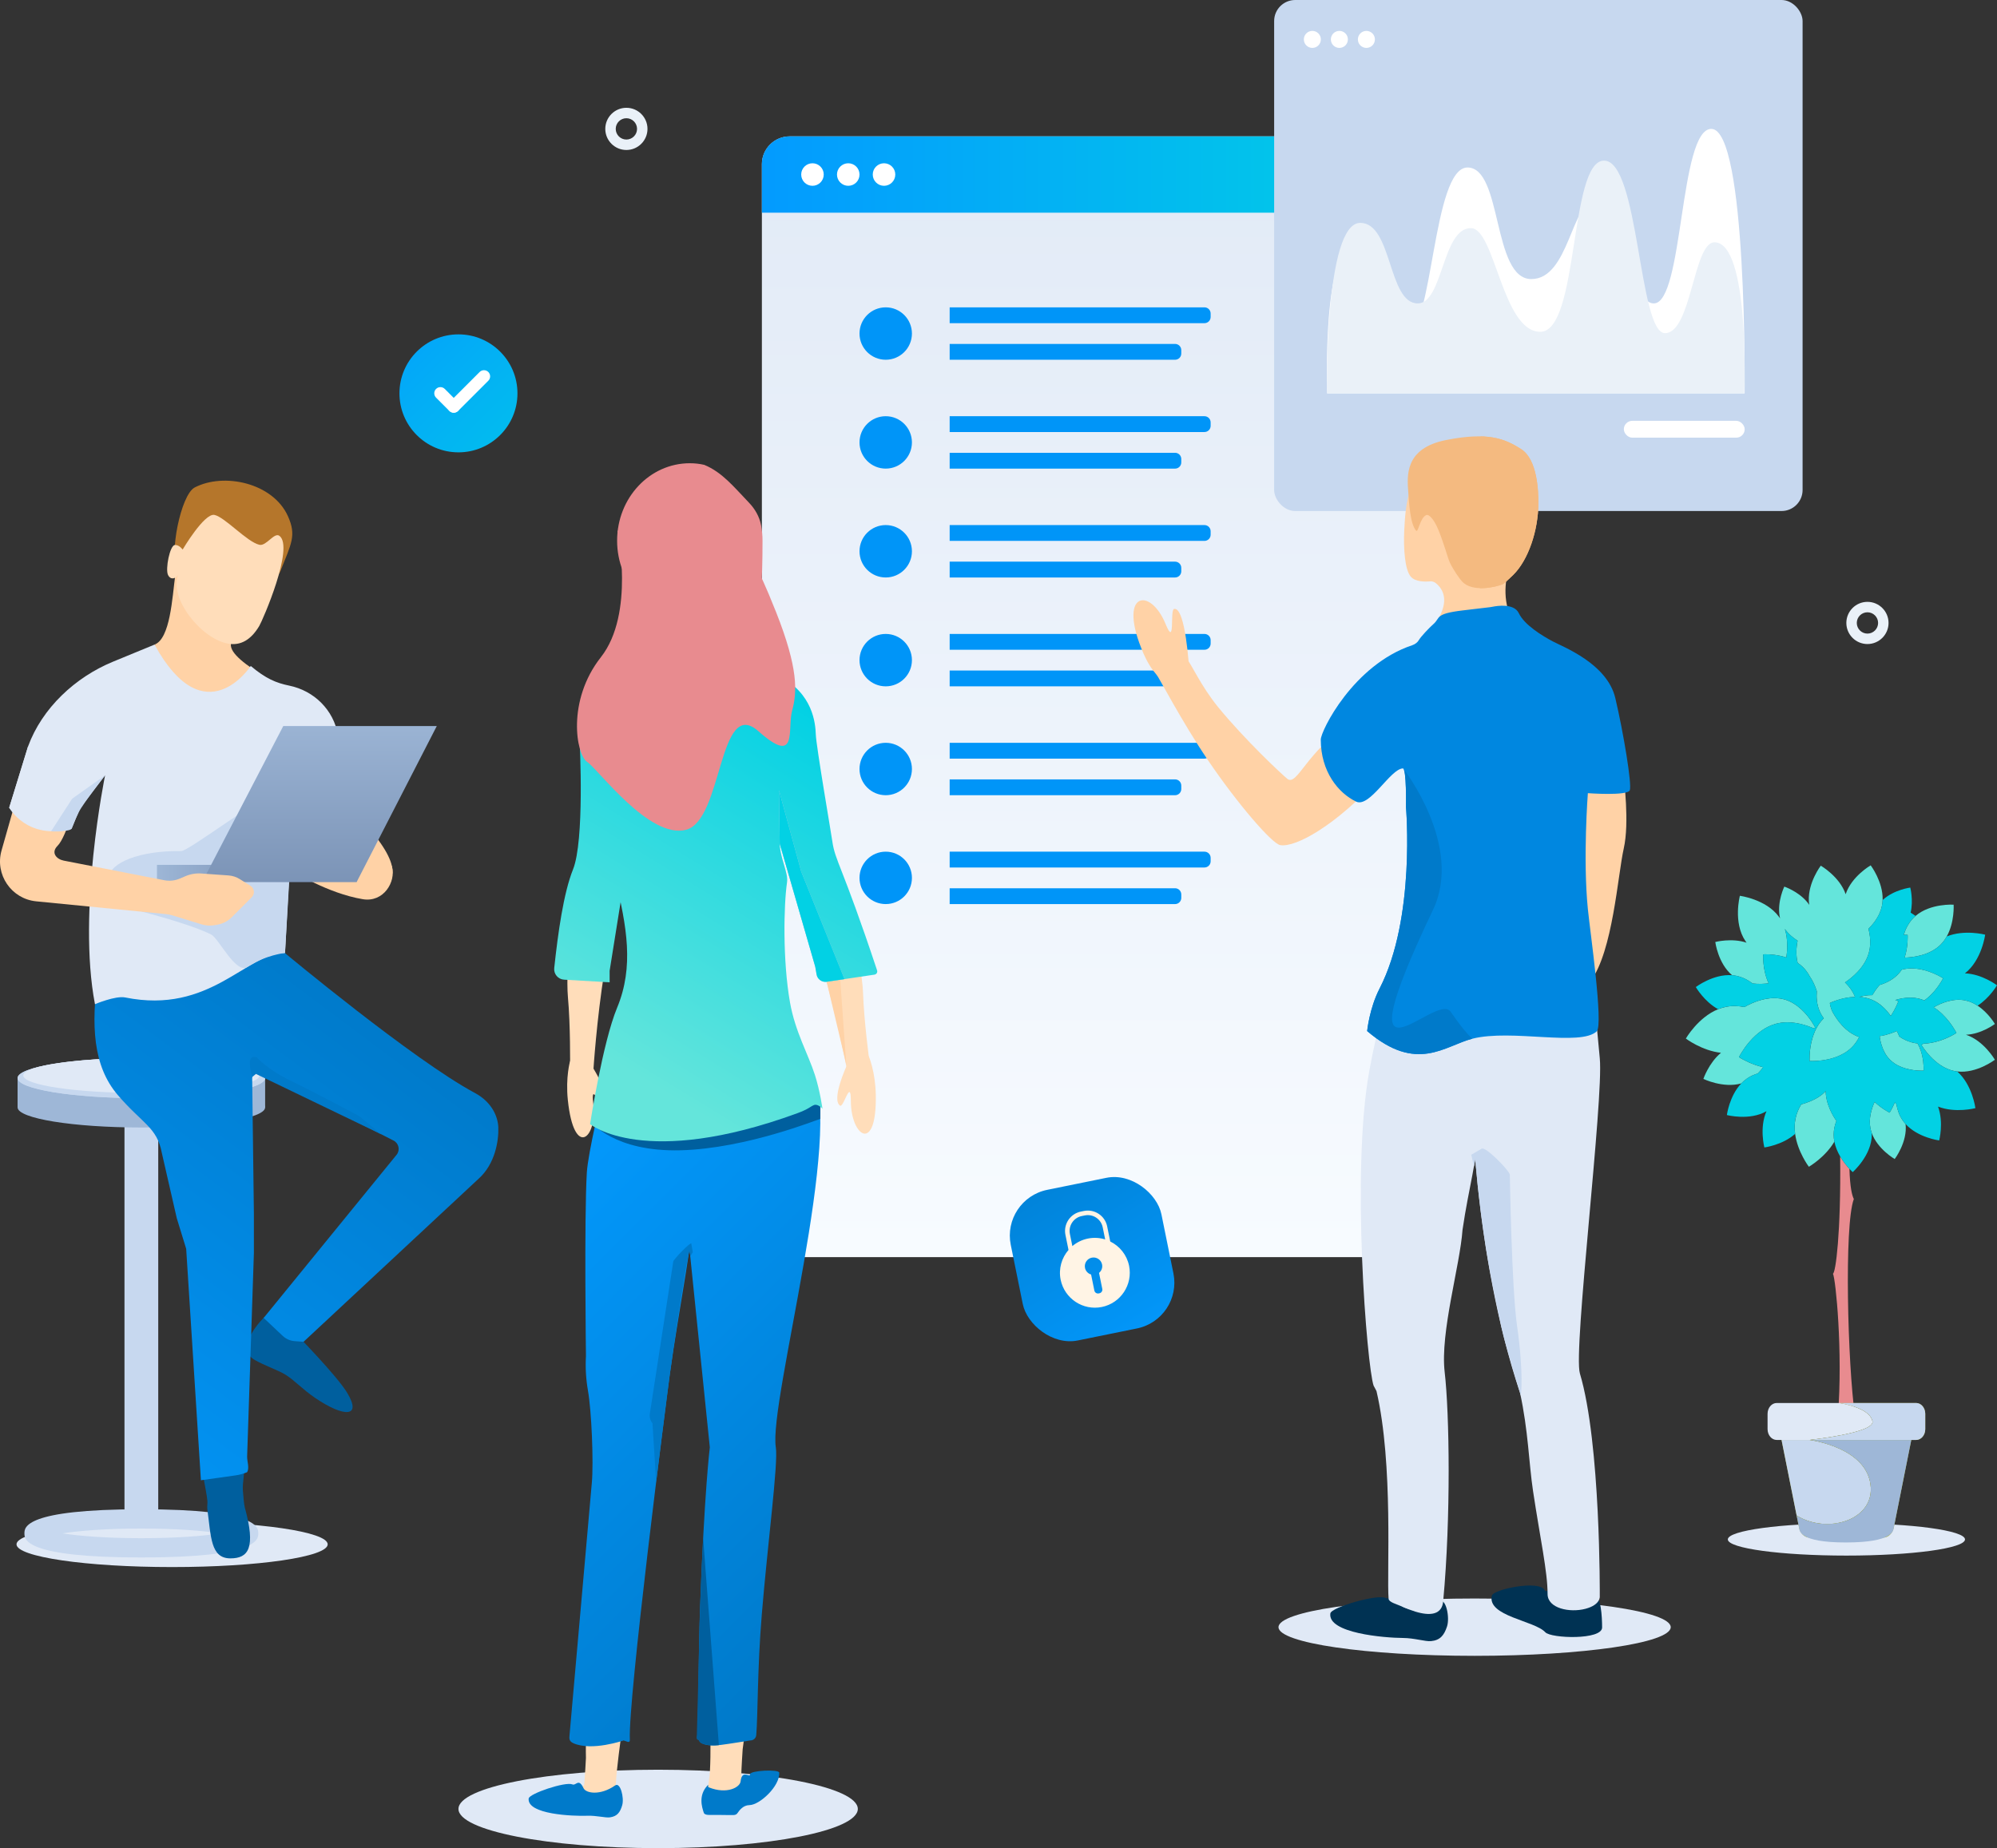 <?xml version="1.0" encoding="UTF-8"?> <svg xmlns="http://www.w3.org/2000/svg" xmlns:xlink="http://www.w3.org/1999/xlink" id="uuid-e01939de-0e50-4faf-98ef-4635a2feb5ce" data-name="Layer 2" viewBox="0 0 437.436 404.921"><rect x="0" y="0" width="437.436" height="404.921" fill="#333333" stroke="none"/><defs><style> .uuid-ac534097-4edd-4cfe-9292-0b8744052303 { fill: url(#uuid-e474aa26-1dbc-47fd-8147-f2df28cc2967); } .uuid-c25abb44-d8d5-414a-a3d9-629c1cfe37b3 { fill: url(#uuid-363214b1-4881-4528-8fb7-250a2ef6ab0f); } .uuid-c5170c09-0ca4-4436-b20b-bba3de75ab85 { fill: url(#uuid-c9ae9860-17d4-4bd2-aa71-fb9716c1a0aa); } .uuid-1a2c6019-8fa4-489f-8a6e-c1ebbf148bb8 { fill: url(#uuid-9e1bfdbc-45c6-4d66-8e89-bc1669b66c8c); } .uuid-62ca786b-94cd-4652-a9c3-8ae29dfd20e6 { fill: #f4ba80; } .uuid-a1dcb2fe-8bad-46af-b1eb-bb8702580c9a { fill: #003253; } .uuid-fe48bcb4-48e0-41f1-8a70-5dca34fdeea1 { fill: #005f9e; } .uuid-310aea0f-5837-4e6d-a588-b391e1c6ba40 { fill: #02d1e4; } .uuid-ccf81588-edbc-45d8-b30e-571d41b751e8 { fill: #0095f8; } .uuid-e395f030-5b98-42de-88a1-70391cfaf1ad { fill: #0087e0; } .uuid-86494631-79aa-47cc-991d-bde5ab735a19 { fill: #007aca; } .uuid-77a3803b-7a9c-492c-a36b-5d1ac2bd8e66 { fill: #eaf1f8; } .uuid-38d3dffe-051c-4976-a212-23e4dfb51602 { fill: #ffddba; } .uuid-7738a14f-8587-485e-87d2-72523d6fc5ca { fill: #e88b8f; } .uuid-ad0181d0-e307-4a94-80ce-120289426920 { fill: #fff; } .uuid-0bb3024d-a42a-4950-9c2c-0beb7a42addc { fill: #fff4e5; } .uuid-9892a2d9-9a31-4b6c-9dbf-987bdb68116c { fill: #ffd2a6; } .uuid-ab17aba5-e119-4523-a362-ec825b74e3d7 { fill: #9eb7d7; } .uuid-8306fd5b-189a-4f1d-a23d-f35bfe1f5ab4 { fill: #b5762b; } .uuid-45384804-3370-4196-8518-3b3766fd57c0 { fill: #64e5db; } .uuid-c077d474-660b-47ea-af38-f699c0b679b8 { fill: #a8af37; } .uuid-0a6331d7-2e7c-4aeb-a32f-46b4b8199d5e { fill: #c3d3df; } .uuid-87996809-1ae4-4d78-8418-777bda541997 { fill: #e0e9f6; } .uuid-a587c8e4-91b0-4a3a-a3df-2e8c8a2c8aea { fill: #c7d8ef; } .uuid-15dd2c5b-2fd5-4ed5-81b7-154a2244d9ab { fill: url(#uuid-7211ecb6-9444-4354-b103-1c35837e9dab); } .uuid-144ace5d-4501-47aa-bffa-3bd2249a27c4 { fill: url(#uuid-f875437d-be56-4537-a30b-2444c9dea481); } .uuid-0335faf1-2e1c-4a3a-bb4d-5973ce6f0e08 { fill: url(#uuid-088bda7f-64d6-4e91-bf6b-9ea682df9f7b); } .uuid-544a71b9-ea50-4b6b-9a94-d27e358aa4c8 { fill: url(#uuid-e819c628-6f60-4204-b629-b5f3a548a16f); } .uuid-716c6246-4392-4b1f-aa4f-7897e5f22ea9 { clip-path: url(#uuid-c529e94d-c4d6-4ee9-ac6d-add13394b3f8); } .uuid-3fba83ca-8ff1-42da-bd57-ef4a83957821 { fill: url(#uuid-f37890c8-6a56-4345-93c2-e168b20cfffb); } .uuid-2e78ce09-4dca-4763-ae10-f3400d90b167 { fill: url(#uuid-9e106e5b-c290-4f4b-8b3b-357864db3eb7); } .uuid-ebc79ce4-5958-42c0-b441-a45107486acf { fill: url(#uuid-b476f3ac-8a73-4a61-93a4-082ba3928396); } .uuid-d99a59ab-48a6-49bf-9d2e-74c9dbfd41ff { clip-path: url(#uuid-f50478f3-699c-4ffa-b1de-4455fdb8f1d7); } </style><linearGradient id="uuid-f37890c8-6a56-4345-93c2-e168b20cfffb" data-name="New Gradient Swatch copy 9" x1="77.333" y1="217.006" x2="-9.044" y2="332.743" gradientUnits="userSpaceOnUse"><stop offset="0" stop-color="#007aca"></stop><stop offset="1" stop-color="#039aff"></stop></linearGradient><linearGradient id="uuid-7211ecb6-9444-4354-b103-1c35837e9dab" data-name="New Gradient Swatch copy 2" x1="62.191" y1="191.361" x2="33.755" y2="191.361" gradientUnits="userSpaceOnUse"><stop offset="0" stop-color="#7890b3"></stop><stop offset="1" stop-color="#9eb7d7"></stop></linearGradient><linearGradient id="uuid-9e1bfdbc-45c6-4d66-8e89-bc1669b66c8c" data-name="New Gradient Swatch copy 2" x1="69.987" y1="197.43" x2="69.987" y2="155.233" xlink:href="#uuid-7211ecb6-9444-4354-b103-1c35837e9dab"></linearGradient><linearGradient id="uuid-c9ae9860-17d4-4bd2-aa71-fb9716c1a0aa" data-name="New Gradient Swatch copy 4" x1="243.518" y1="11.855" x2="243.518" y2="274.884" gradientUnits="userSpaceOnUse"><stop offset="0" stop-color="#e0e9f6"></stop><stop offset="1" stop-color="#f7fbff"></stop></linearGradient><linearGradient id="uuid-9e106e5b-c290-4f4b-8b3b-357864db3eb7" data-name="New Gradient Swatch copy 8" x1="165.634" y1="38.239" x2="316.572" y2="38.239" gradientUnits="userSpaceOnUse"><stop offset="0" stop-color="#039aff"></stop><stop offset="1" stop-color="#02d1e4"></stop></linearGradient><linearGradient id="uuid-363214b1-4881-4528-8fb7-250a2ef6ab0f" data-name="New Gradient Swatch copy 13" x1="109.985" y1="217.571" x2="156.357" y2="141.91" gradientUnits="userSpaceOnUse"><stop offset="0" stop-color="#64e5db"></stop><stop offset="1" stop-color="#02d1e4"></stop></linearGradient><linearGradient id="uuid-b476f3ac-8a73-4a61-93a4-082ba3928396" data-name="New Gradient Swatch copy 9" x1="199.185" y1="341.594" x2="112.236" y2="254.34" xlink:href="#uuid-f37890c8-6a56-4345-93c2-e168b20cfffb"></linearGradient><linearGradient id="uuid-e474aa26-1dbc-47fd-8147-f2df28cc2967" data-name="New Gradient Swatch copy 9" x1="185.451" y1="355.28" x2="98.502" y2="268.026" xlink:href="#uuid-f37890c8-6a56-4345-93c2-e168b20cfffb"></linearGradient><linearGradient id="uuid-f875437d-be56-4537-a30b-2444c9dea481" data-name="New Gradient Swatch copy 13" x1="134.442" y1="232.561" x2="180.815" y2="156.9" xlink:href="#uuid-363214b1-4881-4528-8fb7-250a2ef6ab0f"></linearGradient><linearGradient id="uuid-e819c628-6f60-4204-b629-b5f3a548a16f" data-name="New Gradient Swatch copy 8" x1="77.862" y1="63.622" x2="131.594" y2="117.354" xlink:href="#uuid-9e106e5b-c290-4f4b-8b3b-357864db3eb7"></linearGradient><clipPath id="uuid-c529e94d-c4d6-4ee9-ac6d-add13394b3f8"><path class="uuid-62ca786b-94cd-4652-a9c3-8ae29dfd20e6" d="M310.19,116.266c-1.313-1.477-1.545-6.204-1.703-8.322-.27-3.616-.895-9.717,8.268-11.533,9.163-1.816,12.848-.306,16.443,1.986,3.594,2.292,3.787,9.303,3.777,11.869-.026,6.061-2.243,12.488-5.519,15.704-.922,.905-1.986,1.911-2.361,2.061-1.452,.584-6.593,1.822-8.826-.629-.845-.927-1.792-2.497-2.329-3.441-.279-.49-.504-1.005-.68-1.543-.629-1.922-1.893-6.138-2.979-7.948-.746-1.243-1.44-1.781-1.832-1.63-1.421,.547-1.777,3.965-2.256,3.426Z"></path></clipPath><clipPath id="uuid-f50478f3-699c-4ffa-b1de-4455fdb8f1d7"><path class="uuid-e395f030-5b98-42de-88a1-70391cfaf1ad" d="M326.359,133.033c.188-.022,.374-.053,.559-.091,.981-.204,4.722-.819,5.778,1.413,1.219,2.576,5.121,4.937,7.398,6.154,2.276,1.216,11.95,4.866,13.738,12.45,1.788,7.585,3.658,18.89,3.17,20.178-.488,1.288-9.186,.644-9.186,.644,0,0-1.107,14.367,0,25.402,.482,4.809,3.439,25.321,1.951,26.761-3.513,3.401-18.664-.547-27.248,1.632-6.078,1.543-12.155,7.627-23.048-1.675,0,0,.483-4.962,2.722-9.312,7.945-15.434,5.782-39.807,5.782-39.807,0,0,.156-8.454-.694-8.423-2.726,.099-7.248,8.689-10.222,7.271-3.902-1.86-7.746-6.568-7.746-13.587,0-1.908,7.118-16.373,20.04-20.679,.641-.214,1.17-.631,1.475-1.172,.363-.644,2.175-2.598,3.19-3.488,1.541-1.352,.199-2.229,6.431-2.969l5.911-.701Z"></path></clipPath><linearGradient id="uuid-088bda7f-64d6-4e91-bf6b-9ea682df9f7b" data-name="New Gradient Swatch copy 9" x1="218.905" y1="243.606" x2="253.481" y2="298.521" gradientTransform="translate(59.715 -42.106) rotate(11.484)" xlink:href="#uuid-f37890c8-6a56-4345-93c2-e168b20cfffb"></linearGradient></defs><g id="uuid-a1ba9ac3-0e64-4aeb-acfc-e178d5aa7ad6" data-name="NEW-YEAR"><g><ellipse class="uuid-87996809-1ae4-4d78-8418-777bda541997" cx="37.698" cy="338.356" rx="34.082" ry="4.982"></ellipse><g><g><g><path class="uuid-a587c8e4-91b0-4a3a-a3df-2e8c8a2c8aea" d="M30.965,334.078v-.029c-2.042,0-3.697,.251-3.697-1.791v-86.891h7.394v86.891c0,2.042-1.655,1.82-3.697,1.82Z"></path><path class="uuid-a587c8e4-91b0-4a3a-a3df-2e8c8a2c8aea" d="M30.964,341.237c-25.615,0-25.615-3.975-25.615-5.281s0-5.281,25.615-5.281,25.615,3.975,25.615,5.281,0,5.281-25.615,5.281Zm-17.327-5.281c3.686,.562,9.51,1.056,17.327,1.056s13.641-.494,17.327-1.056c-3.686-.562-9.51-1.056-17.327-1.056s-13.641,.495-17.327,1.056Z"></path><g><ellipse class="uuid-ab17aba5-e119-4523-a362-ec825b74e3d7" cx="30.965" cy="242.628" rx="27.112" ry="4.401"></ellipse><rect class="uuid-ab17aba5-e119-4523-a362-ec825b74e3d7" x="3.852" y="236.202" width="54.224" height="6.426"></rect><ellipse class="uuid-a587c8e4-91b0-4a3a-a3df-2e8c8a2c8aea" cx="30.965" cy="236.202" rx="27.112" ry="4.401"></ellipse></g></g><ellipse class="uuid-a587c8e4-91b0-4a3a-a3df-2e8c8a2c8aea" cx="30.965" cy="236.202" rx="27.112" ry="4.401"></ellipse><ellipse class="uuid-87996809-1ae4-4d78-8418-777bda541997" cx="30.965" cy="235.634" rx="25.869" ry="3.833"></ellipse></g><path class="uuid-fe48bcb4-48e0-41f1-8a70-5dca34fdeea1" d="M47.298,316.461c-1.79,.451-3.036,2.083-3.139,3.926-.089,1.589,.985,5.759,1.273,8.444,.06,.562-.097,1.201-.019,1.777,.826,6.089,.695,10.82,5.051,10.825,3.979,.005,5.604-2.294,3.164-11.139-.195-.708-.353-2.835-.419-3.65-.168-2.051,.591-4.148,.171-6.754-.349-2.167-2.262-3.749-4.454-3.658-.533,.022-1.084,.091-1.628,.228Z"></path><path class="uuid-fe48bcb4-48e0-41f1-8a70-5dca34fdeea1" d="M64.602,292.028s9.186,9.345,11.48,13.18c3.302,5.52-.947,5.211-7.004,1.104-2.871-1.947-4.663-3.987-6.596-5.152-1.681-1.014-4.496-1.948-6.702-3.207-4.741-2.705,2.128-9.39,2.128-9.39l6.694,3.465Z"></path><path class="uuid-9892a2d9-9a31-4b6c-9dbf-987bdb68116c" d="M33.847,141.229s12.357,4.851,4.561-8.791l9.731-17.194,5.116,12.667s-2.673,13.177-2.673,13.18c-.298,2.059,3.481,4.758,7.519,7.24,1.964,1.207,1.963,4.047-.048,5.173l-10.563,5.915-18.19-10.394,4.548-7.796Z"></path><path class="uuid-9892a2d9-9a31-4b6c-9dbf-987bdb68116c" d="M65.03,170.463l11.044,24.037,5.197-1.299,2.599,.65s5.403-1.201-1.104-9.95c-.529-.711-1.185-1.321-1.922-1.812h0c-1.828-1.219-3.198-3.012-3.893-5.097l-3.475-10.426-8.445,3.898Z"></path><path class="uuid-3fba83ca-8ff1-42da-bd57-ef4a83957821" d="M62.207,208.642s28.239,23.538,41.819,30.824c3.767,2.021,5.042,5.242,5.128,7.515,.114,3.015-.73,8.064-4.311,11.273l-38.353,35.73-1.964-.149c-.971-.073-1.888-.478-2.597-1.146l-4.176-3.936,29.14-35.77c.791-1.019,.459-2.507-.691-3.093l-29.021-14.795c-.877-.447-1.921,.177-1.942,1.161l.375,29.726v8.539l-1.482,44.616c-.014,1.037,.554,2.562-.021,3.424h0c-.802,.337-1.645,.569-2.506,.69l-7.597,1.069-3.227-50.714-2.062-6.71-3.286-14.357c-1.051-5.581-4.297-6.381-9.644-12.633-5.418-6.335-5.899-15.249-4.286-26.567,0,0,21.528-2.047,38.453-9.211,1.301-.551,.998,5.209,2.25,4.513Z"></path><path class="uuid-87996809-1ae4-4d78-8418-777bda541997" d="M33.847,141.229l-9.086,3.741c-8.284,3.411-15.542,10.16-18.62,18.574l-4.127,13.416s3.898,5.197,13.643,2.599l7.36-9.682s-6.119,29.85-2.217,50.137c0,0,4.495-1.904,6.62-1.474,18.642,3.774,26.476-9.747,35.012-9.747l1.949-35.73s6.496,1.299,11.044-3.898l-1.401-8.127c-.944-5.478-5.212-9.699-10.658-10.817-2.834-.582-5.157-1.52-8.442-4.31,0,0-10.033,15.459-21.077-4.68Z"></path><path class="uuid-a587c8e4-91b0-4a3a-a3df-2e8c8a2c8aea" d="M23.855,192.254c-.245,3.996,7.316,7.51,7.316,7.51,0,0,10.57,2.697,15.1,4.994,1.662,.843,5.415,8.802,7.958,7.087,3.877-2.614,8.202-3.053,8.202-3.053l.992-16.959s1.053-10.87-5.188-16.811c-.762-.726-17.04,11.472-18.52,11.447-9.154-.152-15.665,2.591-15.86,5.784Z"></path><path class="uuid-9892a2d9-9a31-4b6c-9dbf-987bdb68116c" d="M64.172,190.897s7.594,4.827,15.285,6.113c4.597,.769,7.291-3.831,6.417-7.098-.314-1.173-2.044,.117-3.983-1.326-1.087-.809-2.493-1.067-3.796-.695l-1.409,.402c-.815,.233-1.685,.172-2.46-.172l-2.352-1.045c-1.466-.651-3.135-.671-4.616-.054l-2.824,1.177c-1.133,.472-1.283,2.017-.261,2.698Z"></path><g><rect class="uuid-15dd2c5b-2fd5-4ed5-81b7-154a2244d9ab" x="34.383" y="189.489" width="43.748" height="3.743"></rect><polygon class="uuid-1a2c6019-8fa4-489f-8a6e-c1ebbf148bb8" points="95.676 159.076 62.049 159.076 44.297 193.232 78.131 193.232 95.676 159.076"></polygon></g><path class="uuid-9892a2d9-9a31-4b6c-9dbf-987bdb68116c" d="M3.867,173.908l-3.529,12.428c-1.496,5.268,2.141,10.606,7.591,11.142l28.41,2.794c.503,.049,.999,.149,1.482,.298l6.347,1.953c.902,.278,1.856,.341,2.788,.186l.616-.103c1.214-.202,2.334-.779,3.203-1.649l4.362-4.362c.74-.74,.599-1.976-.288-2.531l-2.332-1.457c-.743-.464-1.588-.74-2.461-.802l-5.929-.423c-1.206-.086-2.415,.117-3.527,.594l-1.19,.51c-1.086,.465-2.286,.593-3.445,.367l-22.015-4.296c-1.522-.297-2.886-1.698-1.342-3.242,2.08-2.08,4.232-10.979,4.232-10.979l-12.974-.428Z"></path><path class="uuid-87996809-1ae4-4d78-8418-777bda541997" d="M6.141,163.544l-4.127,13.416s3.928,7.206,13.673,4.607l5.004-12.219-14.13-4.732"></path><g><path class="uuid-8306fd5b-189a-4f1d-a23d-f35bfe1f5ab4" d="M61.449,125.084c2.339-5.987,3.56-7.733,1.595-12.048-3.305-7.259-14.01-9.55-20.395-6.233-3.105,1.613-5.649,15.096-3.73,17.337,1.919,2.241,20.225,6.843,22.53,.944Z"></path><path class="uuid-9892a2d9-9a31-4b6c-9dbf-987bdb68116c" d="M51.454,136.448c-1.311,4.734-1.017,7.921-.725,10.972,.273,2.847-16.979-6.154-16.882-6.191,3.442-1.299,3.875-10.167,4.561-15.384,.599-4.55,13.046,10.603,13.046,10.603Z"></path><path class="uuid-38d3dffe-051c-4976-a212-23e4dfb51602" d="M56.784,137.16c-1.84,3.078-4.107,4.342-6.817,3.861-5.938-1.054-12.993-10.006-10.928-15.109-.608,.967-1.713,1.18-2.246,.032-.596-1.283,.407-6.468,1.513-6.536,.968-.059,1.701,.996,1.701,.996,0,0,4.74-8.031,6.956-7.587,2.289,.459,7.122,5.917,9.859,6.546,1.507,.346,3.252-2.812,4.385-1.961,3.305,2.483-3.674,18.506-4.423,19.758Z"></path></g><path class="uuid-a587c8e4-91b0-4a3a-a3df-2e8c8a2c8aea" d="M23.016,169.876s-4.816,6.159-5.738,8.024c-.415,.839-.688,1.459-.688,1.459l-.884,2.158c-.106,.328-1,.478-2.167,.614-.853,.1-2.446,.022-2.35,0l4.612-7.126c.006-.009,.014-.018,.023-.024l7.191-5.106Z"></path><path class="uuid-86494631-79aa-47cc-991d-bde5ab735a19" d="M55.289,235.927s-.65-1.777-.536-3.321c.114-1.544,1.544-.915,1.544-.915,0,0,2.059,2.528,7.548,5.181,5.49,2.653,14.868,7.685,14.868,7.685l4.796,3.96-27.441-13.223-.78,.633Z"></path></g><g><g><rect class="uuid-c5170c09-0ca4-4436-b20b-bba3de75ab85" x="166.888" y="29.878" width="153.26" height="245.549" rx="6.104" ry="6.104"></rect><path class="uuid-2e78ce09-4dca-4763-ae10-f3400d90b167" d="M172.938,29.878h141.161c3.339,0,6.049,2.711,6.049,6.049v10.673H166.888v-10.673c0-3.339,2.711-6.049,6.049-6.049Z"></path><g><circle class="uuid-ad0181d0-e307-4a94-80ce-120289426920" cx="177.969" cy="38.239" r="2.468"></circle><circle class="uuid-ad0181d0-e307-4a94-80ce-120289426920" cx="185.806" cy="38.239" r="2.468"></circle><circle class="uuid-ad0181d0-e307-4a94-80ce-120289426920" cx="193.642" cy="38.239" r="2.468"></circle></g></g><g><g><circle class="uuid-ccf81588-edbc-45d8-b30e-571d41b751e8" cx="194.014" cy="73.078" r="5.741"></circle><g><path class="uuid-ccf81588-edbc-45d8-b30e-571d41b751e8" d="M208.02,67.337h55.814c.746,0,1.353,.606,1.353,1.353v.761c0,.746-.606,1.353-1.353,1.353h-55.814v-3.466h0Z"></path><path class="uuid-ccf81588-edbc-45d8-b30e-571d41b751e8" d="M208.02,75.353h49.381c.746,0,1.353,.606,1.353,1.353v.761c0,.746-.606,1.353-1.353,1.353h-49.381v-3.466h0Z"></path></g></g><g><circle class="uuid-ccf81588-edbc-45d8-b30e-571d41b751e8" cx="194.014" cy="96.93" r="5.741"></circle><g><path class="uuid-ccf81588-edbc-45d8-b30e-571d41b751e8" d="M208.02,91.189h55.814c.746,0,1.353,.606,1.353,1.353v.761c0,.746-.606,1.353-1.353,1.353h-55.814v-3.466h0Z"></path><path class="uuid-ccf81588-edbc-45d8-b30e-571d41b751e8" d="M208.02,99.205h49.381c.746,0,1.353,.606,1.353,1.353v.761c0,.746-.606,1.353-1.353,1.353h-49.381v-3.466h0Z"></path></g></g><g><circle class="uuid-ccf81588-edbc-45d8-b30e-571d41b751e8" cx="194.014" cy="120.782" r="5.741"></circle><g><path class="uuid-ccf81588-edbc-45d8-b30e-571d41b751e8" d="M208.02,115.041h55.814c.746,0,1.353,.606,1.353,1.353v.761c0,.746-.606,1.353-1.353,1.353h-55.814v-3.466h0Z"></path><path class="uuid-ccf81588-edbc-45d8-b30e-571d41b751e8" d="M208.02,123.057h49.381c.746,0,1.353,.606,1.353,1.353v.761c0,.746-.606,1.353-1.353,1.353h-49.381v-3.466h0Z"></path></g></g><g><circle class="uuid-ccf81588-edbc-45d8-b30e-571d41b751e8" cx="194.014" cy="144.634" r="5.741"></circle><g><path class="uuid-ccf81588-edbc-45d8-b30e-571d41b751e8" d="M208.02,138.893h55.814c.746,0,1.353,.606,1.353,1.353v.761c0,.746-.606,1.353-1.353,1.353h-55.814v-3.466h0Z"></path><path class="uuid-ccf81588-edbc-45d8-b30e-571d41b751e8" d="M208.02,146.909h49.381c.746,0,1.353,.606,1.353,1.353v.761c0,.746-.606,1.353-1.353,1.353h-49.381v-3.466h0Z"></path></g></g><g><circle class="uuid-ccf81588-edbc-45d8-b30e-571d41b751e8" cx="194.014" cy="168.486" r="5.741"></circle><g><path class="uuid-ccf81588-edbc-45d8-b30e-571d41b751e8" d="M208.02,162.745h55.814c.746,0,1.353,.606,1.353,1.353v.761c0,.746-.606,1.353-1.353,1.353h-55.814v-3.466h0Z"></path><path class="uuid-ccf81588-edbc-45d8-b30e-571d41b751e8" d="M208.02,170.761h49.381c.746,0,1.353,.606,1.353,1.353v.761c0,.746-.606,1.353-1.353,1.353h-49.381v-3.466h0Z"></path></g></g><g><circle class="uuid-ccf81588-edbc-45d8-b30e-571d41b751e8" cx="194.014" cy="192.338" r="5.741"></circle><g><path class="uuid-ccf81588-edbc-45d8-b30e-571d41b751e8" d="M208.02,186.597h55.814c.746,0,1.353,.606,1.353,1.353v.761c0,.746-.606,1.353-1.353,1.353h-55.814v-3.466h0Z"></path><path class="uuid-ccf81588-edbc-45d8-b30e-571d41b751e8" d="M208.02,194.613h49.381c.746,0,1.353,.606,1.353,1.353v.761c0,.746-.606,1.353-1.353,1.353h-49.381v-3.466h0Z"></path></g></g></g></g><g><ellipse class="uuid-87996809-1ae4-4d78-8418-777bda541997" cx="144.162" cy="396.33" rx="43.739" ry="8.591"></ellipse><g><g><path class="uuid-38d3dffe-051c-4976-a212-23e4dfb51602" d="M129.926,233.995s4.271,6.885,2.486,8.44c-.704,.613-3.082-5.776-2.462-.747,.958,7.771-4.223,12.259-5.567-.673-.525-5.051,.494-8.533,.494-8.533l5.049,1.512Z"></path><path class="uuid-38d3dffe-051c-4976-a212-23e4dfb51602" d="M129.98,234.487s.699-11.086,2.446-21.915c1.747-10.829,3.861-18.519,3.861-18.519l-10.693-2.234s-1.767,20.346-1.194,26.625c.573,6.279,.471,14.971,.471,14.971l5.108,1.072Z"></path></g><g><path class="uuid-38d3dffe-051c-4976-a212-23e4dfb51602" d="M185.45,233.526s-3.406,7.393-1.436,8.719c.777,.523,2.358-6.14,2.361-1.051,.004,7.862,5.72,11.688,5.464-1.365-.1-5.099-1.545-8.44-1.545-8.44l-4.844,2.137Z"></path><path class="uuid-38d3dffe-051c-4976-a212-23e4dfb51602" d="M185.457,234.023s-2.064-10.958-5.141-21.53c-3.077-10.572-6.131-17.97-6.131-17.97l9.849-3.061s4.8,19.553,5.004,25.88,1.377,14.975,1.377,14.975l-4.958,1.706Z"></path></g><path class="uuid-c25abb44-d8d5-414a-a3d9-629c1cfe37b3" d="M140.583,168.659l-7.046,44.037v2.532l-9.966-.583c-1.322-.077-2.311-1.234-2.169-2.551,.833-7.726,2.024-16.377,4.123-21.63,2.493-6.24,1.546-26.909,1.365-29.44-.181-2.528,.361-15.174,8.622-13.911,8.262,1.267,5.071,21.547,5.071,21.547Z"></path><path class="uuid-38d3dffe-051c-4976-a212-23e4dfb51602" d="M155.38,369.615s.601,16.283-.052,20.214c-.058,.351-.056,.933-.219,1.3-1.504,3.385,.101,5.442,.101,5.442,0,0,0,.964,1.785,.531,2.664-.648,14.004-5.93,10.922-6.908-2.35-.745-5.546-.373-5.546-1.065,0-1.236,.295-5.805,.307-5.885,.988-6.716,.855-14.557,.855-14.557l-8.153,.928Z"></path><path class="uuid-38d3dffe-051c-4976-a212-23e4dfb51602" d="M137.208,372.477s-2.524,16.097-2.341,20.078c.2,4.363-1.16,3.765-1.16,3.765,0,0-.114,.958-1.835,.316-2.569-.958-12.989-3.717-9.813-4.323,2.422-.462,5.816-.599,5.898-1.287,.146-1.227,.394-5.799,.392-5.88-.186-6.786,.874-14.556,.874-14.556l7.985,1.887Z"></path><path class="uuid-ebc79ce4-5958-42c0-b441-a45107486acf" d="M149.102,254.816l6.382,62.298s-1.186,9.362-2.161,35.596c-.229,6.151-.486,26.77-.486,26.77-.03,.672-.469,1.689,.204,1.698,0,0,.282,1.689,4.93,1.12,1.602-.196,6.384-.972,6.384-.972,.675,.009,1.242-.499,1.3-1.172,.377-4.43,.213-14.243,1.217-26.468,1.252-15.239,3.625-33.15,3.071-36.571-1.608-9.924,15.236-69.63,7.871-82.627-7.365-13-28.712,20.329-28.712,20.329Z"></path><path class="uuid-ac534097-4edd-4cfe-9292-0b8744052303" d="M131.973,239.506s-3.169,12.962-3.432,17.438c-.588,10.019-.189,40.144-.189,40.144-.148,2.525-.002,5.059,.433,7.55h0c.794,4.54,1.26,15.633,.855,20.224l-4.89,55.351c-.025,.54-.218,1.25,.849,1.724,4.051,1.798,10.993-.611,10.993-.611,.497,.096,1.423,.769,1.375-.158-.442-8.625,7.9-73.853,8.754-80.082,2.005-14.635,5.329-29.945,6.157-44.46,.159-2.781,1.797-5.533,1.746-8.245-.088-4.638,6.144-6.381,2.168-8.496-8.847-4.707-24.819-.379-24.819-.379Z"></path><path class="uuid-86494631-79aa-47cc-991d-bde5ab735a19" d="M151.233,275.202l.519-.852-.325-1.87c-.089-.508-3.843,3.396-3.947,3.902l-5.112,33.212c-.164,.798,.041,1.627,.558,2.257l.799,12.866s2.176-17.388,2.94-23.21c.803-6.119,3.339-22.928,4.317-27.529l.25,1.224Z"></path><path class="uuid-fe48bcb4-48e0-41f1-8a70-5dca34fdeea1" d="M157.468,382.352l-3.448-45.315s-.698,12.99-.89,23.436c-.093,5.047-.503,20.254-.503,20.254-.017,.386,.214,.468,.413,.45,0,0,.211,.627,.658,.806,.736,.295,1.99,.545,3.524,.389,.132-.013,.245-.021,.245-.021Z"></path><polygon class="uuid-9892a2d9-9a31-4b6c-9dbf-987bdb68116c" points="184.053 214.659 185.366 233.174 185.45 233.526 181.08 215.102 184.053 214.659"></polygon><path class="uuid-fe48bcb4-48e0-41f1-8a70-5dca34fdeea1" d="M130.286,244.979s11.495,4.335,19.407,3.089c7.912-1.246,23.898-4.389,26.337-6.015s3.682-.668,3.682-.668l-.027,3.764c-.163-.056-16.055,6.496-30.583,6.875-14.528,.379-19.514-6.124-19.514-6.124l.698-.921Z"></path><path class="uuid-144ace5d-4501-47aa-bffa-3bd2249a27c4" d="M192.115,212.581c-7.743-23.298-9.177-23.813-9.815-28.359-.238-1.697-3.518-20.758-3.601-23.294-.085-2.462-.634-8.989-7.975-12.748-.002-.032-.004-.079-.006-.105-.238-2.649-12.692-4.335-15.808-4.335,0,0-25.016,8.112-25.162,11.761-1.208,30.249,12.924,47.217,5.427,65.293-3.185,7.679-5.92,25.492-5.92,25.492,0,0,11.82,9.91,45.419-2.391,2.482-.909,2.804-1.45,3.617-1.775,.884-.353,1.87,.813,1.87,.813,0,0-.522-3.879-1.666-7.438-1.463-4.552-4.308-9.429-5.446-15.851-1.62-9.144-1.382-21.378-.65-26.337,.314-2.127-1.508-5.209-1.604-8.468l8.13,28.026,.039,.367c.123,1.172,1.199,2.006,2.365,1.832l10.204-1.52c.473-.07,.733-.51,.582-.963Z"></path><g><path class="uuid-7738a14f-8587-485e-87d2-72523d6fc5ca" d="M167.028,118.47c0,37.063-7.13,16.976-15.926,16.976s-15.926-7.6-15.926-16.976,7.13-16.976,15.926-16.976c1.099,0,2.167,.12,3.175,.359,3.942,1.637,6.421,4.775,9.782,8.278,1.304,1.36,2.28,3.035,2.639,4.885,.002,.011,.004,.022,.006,.033,.212,1.105,.324,2.249,.324,3.421Z"></path><path class="uuid-7738a14f-8587-485e-87d2-72523d6fc5ca" d="M135.244,116.312s3.889,18.132-3.619,27.671c-7.508,9.539-5.444,21.342-3,22.959,2.444,1.617,13.596,16.961,21.66,14.859,8.065-2.102,7.083-29.354,15.842-21.594,8.76,7.761,6.281-.493,7.394-4.539,1.112-4.047,1.347-9.26-3.52-21.547-4.867-12.288-4.874-9.538-5.569-13.903s-1.142-9.199-1.142-9.199l-17.899,2.245-10.146,3.048Z"></path></g><path class="uuid-0a6331d7-2e7c-4aeb-a32f-46b4b8199d5e" d="M170.637,173.136l4.869,17.827,9.484,23.557-3.91,.582c-1.051,.157-2.034-.555-2.214-1.602l-.291-1.695-7.781-26.966-.158-11.702Z"></path><path class="uuid-310aea0f-5837-4e6d-a588-b391e1c6ba40" d="M170.637,173.136l4.869,17.827,9.484,23.557-3.91,.582c-1.051,.157-2.034-.555-2.214-1.602l-.291-1.695-7.781-26.966-.158-11.702Z"></path><path class="uuid-86494631-79aa-47cc-991d-bde5ab735a19" d="M136.293,395.514c-.456,1.581-1.111,2.446-2.698,2.662-.994,.135-2.933-.422-4.914-.351-3.164,.114-13.257-.277-12.879-3.778,.116-1.076,8.044-3.74,9.567-3.095,.844,.358,1.355-1.489,2.46,.847,.513,1.085,3.606,1.689,6.924-.621,1.13-.787,2.01,2.705,1.54,4.336Z"></path><path class="uuid-86494631-79aa-47cc-991d-bde5ab735a19" d="M154.164,397.171c.204,.61,1.43,.47,2.242,.47,1.062,0,.533,.014,1.903,.014,2.336,0,2.82,.205,3.258-.441,.417-.615,1.24-1.704,2.595-1.721,2.249-.027,6.683-4.147,6.53-7.099-.042-.814-6.43-.485-6.388,.329,.049,.951-1.772-1.225-2.084,1.586-.145,1.306-3.025,2.869-6.937,1.302-.442-.177,.137-.891-.307-.421-2.055,2.179-1.214,4.78-.812,5.981Z"></path></g></g><g><g><rect class="uuid-a587c8e4-91b0-4a3a-a3df-2e8c8a2c8aea" x="279.098" y="0" width="115.753" height="111.963" rx="4.61" ry="4.61"></rect><g><circle class="uuid-ad0181d0-e307-4a94-80ce-120289426920" cx="287.466" cy="8.633" r="1.864"></circle><circle class="uuid-ad0181d0-e307-4a94-80ce-120289426920" cx="293.385" cy="8.633" r="1.864"></circle><circle class="uuid-ad0181d0-e307-4a94-80ce-120289426920" cx="299.304" cy="8.633" r="1.864"></circle></g></g><g><path class="uuid-ad0181d0-e307-4a94-80ce-120289426920" d="M374.854,28.239c-7.053,0-6.046,38.236-12.595,38.236-5.542,0-6.47-22.519-12.768-22.519-5.29,0-5.747,17.187-14.06,17.187-8.578,0-6.298-24.444-13.981-24.444s-7.557,36.296-13.351,36.296-6.212-19.904-10.832-19.904c-7.809,0-6.547,33.093-6.547,33.093h91.44s.569-57.944-7.305-57.944Z"></path><path class="uuid-77a3803b-7a9c-492c-a36b-5d1ac2bd8e66" d="M297.959,48.833c7.053,0,6.046,17.642,12.595,17.642,5.542,0,5.337-16.492,11.634-16.492,5.29,0,6.881,22.712,15.194,22.712,8.579,0,6.298-37.503,13.981-37.503s7.557,37.803,13.351,37.803,6.212-19.904,10.832-19.904c7.809,0,6.547,33.093,6.547,33.093h-91.44s-.569-37.35,7.305-37.35Z"></path></g><rect class="uuid-ad0181d0-e307-4a94-80ce-120289426920" x="355.696" y="92.202" width="26.473" height="3.69" rx="1.845" ry="1.845"></rect></g><g><circle class="uuid-544a71b9-ea50-4b6b-9a94-d27e358aa4c8" cx="100.423" cy="86.183" r="12.925"></circle><g><g><line class="uuid-ad0181d0-e307-4a94-80ce-120289426920" x1="96.473" y1="86.168" x2="99.377" y2="89.073"></line><path class="uuid-ad0181d0-e307-4a94-80ce-120289426920" d="M99.377,90.423c-.346,0-.691-.132-.955-.396l-2.904-2.904c-.527-.527-.527-1.383,0-1.91s1.383-.527,1.91,0l2.904,2.904c.527,.527,.527,1.383,0,1.91-.264,.264-.609,.396-.955,.396Z"></path></g><g><line class="uuid-ad0181d0-e307-4a94-80ce-120289426920" x1="106.011" y1="82.461" x2="99.4" y2="89.073"></line><path class="uuid-ad0181d0-e307-4a94-80ce-120289426920" d="M99.4,90.423c-.346,0-.691-.132-.955-.396-.527-.527-.527-1.383,0-1.91l6.612-6.611c.527-.527,1.383-.527,1.91,0s.527,1.383,0,1.91l-6.612,6.611c-.264,.264-.609,.396-.955,.396Z"></path></g></g></g><g><g><path class="uuid-9892a2d9-9a31-4b6c-9dbf-987bdb68116c" d="M260.481,146.682s-.763-13.703-3.285-13.274c-.995,.169,.321,8.676-1.881,3.303-3.402-8.302-10.709-7.035-4.815,6.516,2.302,5.294,5.03,6.26,5.03,6.26l4.95-2.805Z"></path><path class="uuid-9892a2d9-9a31-4b6c-9dbf-987bdb68116c" d="M295.117,159.085c-8.754,5.276-10.997,13.29-13.136,11.551-1.294-1.052-9.35-8.617-15.118-15.666-3.769-4.607-5.894-9.471-6.824-10.496-1.389-1.529-8.03,1.698-6.774,3.205,.59,.708,5.575,10.378,11.354,18.904,6.531,9.635,13.996,18.228,15.783,18.57,3.369,.646,12.419-4.464,21.504-14.539,2.815-3.122,8.621-20.818-6.789-11.53Z"></path></g><ellipse class="uuid-87996809-1ae4-4d78-8418-777bda541997" cx="323.009" cy="356.507" rx="42.958" ry="6.28"></ellipse><path class="uuid-a1dcb2fe-8bad-46af-b1eb-bb8702580c9a" d="M316.96,356.373c-.651,1.954-1.514,3.002-3.51,3.191-1.249,.118-3.647-.678-6.127-.69-3.962-.019-16.564-1.025-15.912-5.384,.2-1.34,10.25-4.266,12.123-3.38,1.037,.49,1.771-1.793,3.032,1.185,.586,1.383,4.423,2.296,8.69-.423,1.454-.927,2.376,3.486,1.704,5.501Z"></path><path class="uuid-a1dcb2fe-8bad-46af-b1eb-bb8702580c9a" d="M350.936,356.573c0,2.787-11.182,2.415-12.441,1.049-2.374-2.576-12.789-3.504-11.705-8.025,.333-1.39,10.383-3.478,11.551-1.209,.514,.998,1.853-1.739,2.708,1.485,.398,1.498,3.889,2.762,8.178,.249,1.462-.856,1.709,4.217,1.709,6.451Z"></path><path class="uuid-87996809-1ae4-4d78-8418-777bda541997" d="M344.479,219.395c5.545,1.851,3.978-7.943,5.95,12.488,.865,8.964-5.852,64.051-4.359,69.033,4.578,15.276,4.355,48.834,4.355,48.834,0,0,.239,1.847-3.155,2.738-3.426,.899-8.278-.085-8.278-3.246,0-4.914-1.629-12.227-3.187-22.578-.917-6.091-1.04-13.264-2.857-21.54-10.329-30.815-10.659-66.619-10.659-66.619-4.8-15.848-16.938-24.898-16.938-24.898l39.128,5.787Z"></path><path class="uuid-87996809-1ae4-4d78-8418-777bda541997" d="M299.949,234.58c4.102-22.371,7.865-22.59,7.865-22.59l16.984,1.796s.419,17.042-.646,31.693c-.677,9.307-2.381,14.404-3.793,23.977-.552,7.851-4.921,22.454-3.91,31.148,1.062,9.108,1.371,31.947-.309,50.017-.081,.884-.156,5.36-9.069,1.35-1.136-.511-2.842-.924-2.903-1.669-.446-5.374,1.098-29.442-2.654-45.523l-.633-1.193c-1.442-4.147-4.967-46.997-.931-69.006Z"></path><path class="uuid-a587c8e4-91b0-4a3a-a3df-2e8c8a2c8aea" d="M323.173,254.003l-.311,1.572-.587-2.572,2.29-1.339c.866-.507,5.939,4.694,6.157,5.673,0,0,.396,24.817,1.564,32.992,1.549,10.843,.848,15.424,.848,15.424,0,0-3.383-10.886-4.255-14.958-1.309-6.115-2.521-11.829-3.337-16.964-1.848-11.619-2.369-19.827-2.369-19.827Z"></path><g><path class="uuid-9892a2d9-9a31-4b6c-9dbf-987bdb68116c" d="M330.676,124.028c-.014,.142-.044,.281-.091,.415-.353,.995-1.878,5.916,.446,11.067,.281,.624,1.168,2.179,1.499,2.755,.076,.132,.041,.294-.083,.382-.687,.49-3.318,2.687-8.337,2.493-3.474-.134-9.514-1.075-10.149-1.485-.339-.219-.642-.461-.457-.82,.448-.869,1.237-2.439,2.13-4.408,1.708-3.762-.071-5.837-1.141-6.676-.355-.278-.797-.419-1.245-.377-1.034,.097-3.227,.142-4.232-1.042-1.261-1.485-1.613-5.906-1.42-10.175,.324-7.147,1.368-10.412,3.803-13.344,2.237-2.694,5.892-.437,6.472-.052,.051,.034,.099,.071,.147,.111l12.909,10.832c.447,.375,.679,.946,.622,1.526l-.875,8.797Z"></path><g><path class="uuid-62ca786b-94cd-4652-a9c3-8ae29dfd20e6" d="M310.19,116.266c-1.313-1.477-1.545-6.204-1.703-8.322-.27-3.616-.895-9.717,8.268-11.533,9.163-1.816,12.848-.306,16.443,1.986,3.594,2.292,3.787,9.303,3.777,11.869-.026,6.061-2.243,12.488-5.519,15.704-.922,.905-1.986,1.911-2.361,2.061-1.452,.584-6.593,1.822-8.826-.629-.845-.927-1.792-2.497-2.329-3.441-.279-.49-.504-1.005-.68-1.543-.629-1.922-1.893-6.138-2.979-7.948-.746-1.243-1.44-1.781-1.832-1.63-1.421,.547-1.777,3.965-2.256,3.426Z"></path><g class="uuid-716c6246-4392-4b1f-aa4f-7897e5f22ea9"><path class="uuid-62ca786b-94cd-4652-a9c3-8ae29dfd20e6" d="M319.587,94.225s6.288,1.157,9.651,4.517c2.331,2.329,6.186,9.337,.175,22.202-6.01,12.865-14.755,12.903-14.755,12.903l26.164-.874,7.842-13.821-3.157-25.838-8.013-4.747-4.487-.559-13.422,6.216Z"></path></g></g></g><path class="uuid-9892a2d9-9a31-4b6c-9dbf-987bdb68116c" d="M355.675,170.518s1.301,9.647,0,15.391c-1.301,5.745-2.385,22.545-7.262,29.048-4.878,6.503-7.479-34.251-7.479-34.251,0,0,7.696-18.535,14.741-10.189Z"></path><g><path class="uuid-e395f030-5b98-42de-88a1-70391cfaf1ad" d="M326.359,133.033c.188-.022,.374-.053,.559-.091,.981-.204,4.722-.819,5.778,1.413,1.219,2.576,5.121,4.937,7.398,6.154,2.276,1.216,11.95,4.866,13.738,12.45,1.788,7.585,3.658,18.89,3.17,20.178-.488,1.288-9.186,.644-9.186,.644,0,0-1.107,14.367,0,25.402,.482,4.809,3.439,25.321,1.951,26.761-3.513,3.401-18.664-.547-27.248,1.632-6.078,1.543-12.155,7.627-23.048-1.675,0,0,.483-4.962,2.722-9.312,7.945-15.434,5.782-39.807,5.782-39.807,0,0,.156-8.454-.694-8.423-2.726,.099-7.248,8.689-10.222,7.271-3.902-1.86-7.746-6.568-7.746-13.587,0-1.908,7.118-16.373,20.04-20.679,.641-.214,1.17-.631,1.475-1.172,.363-.644,2.175-2.598,3.19-3.488,1.541-1.352,.199-2.229,6.431-2.969l5.911-.701Z"></path><g class="uuid-d99a59ab-48a6-49bf-9d2e-74c9dbfd41ff"><path class="uuid-86494631-79aa-47cc-991d-bde5ab735a19" d="M307.427,168.446s13.16,16.84,6.487,30.855c-20.831,43.745,.613,17.635,3.862,22.382,3.249,4.748,4.744,5.891,4.744,5.891,0,0-8.522,4.758-12.225,4.507-3.703-.25-12.218-4.538-12.218-4.538v-10.255s8.526-44.156,8.526-44.156l.826-4.687Z"></path></g></g></g><g><ellipse class="uuid-87996809-1ae4-4d78-8418-777bda541997" cx="404.451" cy="337.282" rx="25.978" ry="3.543"></ellipse><path class="uuid-7738a14f-8587-485e-87d2-72523d6fc5ca" d="M401.503,279.067c.6,1.132,2.189,17.025,1.09,31.149h3.733c-1.601-11.309-2.405-41.745-.251-47.518-.379-.736-.834-2.448-.965-6.614-.558-.6-1.346-1.544-2.029-2.719,.189,16.96-.997,25.497-1.578,25.703Z"></path><g><g><path class="uuid-45384804-3370-4196-8518-3b3766fd57c0" d="M417,204.826c.131-.003,.252-.005,.356-.005,.322,0,.507,.012,.507,.012,0,0,.154,2.396-.648,4.947-.003,.01-.007,.02-.01,.029,1.684-.042,5.459-.423,7.887-2.85,.54-.54,.977-1.148,1.334-1.784,1.756-3.133,1.511-6.966,1.511-6.966,0,0-5.098-.327-8.34,2.467-.14,.12-.277,.244-.41,.377-1.09,1.09-1.767,2.451-2.186,3.774Z"></path><path class="uuid-45384804-3370-4196-8518-3b3766fd57c0" d="M433.187,220.347c-.803-.528-1.718-.957-2.728-1.161-2.715-.548-5.421,.669-6.887,1.513,.325,.206,.639,.425,.934,.657l.019,.015c2.61,2.064,4.028,4.948,4.028,4.948,0,0-.369,.245-1.003,.577-1.287,.675-3.666,1.706-6.247,1.771-.258,.172-.402,.281-.402,.281,0,0,2.771,4.82,7.209,5.716,.207,.042,.413,.071,.62,.095,4.221,.491,8.243-2.567,8.243-2.567,0,0-2.412-4.193-6.339-5.484,3.38-.114,6.339-2.359,6.339-2.359,0,0-1.401-2.436-3.785-4.003Z"></path><path class="uuid-45384804-3370-4196-8518-3b3766fd57c0" d="M414.161,222.587c1.135-1.682,1.657-3.21,1.657-3.21,0,0-.237-.117-.65-.281,.985-.297,2.099-.515,3.251-.515,.698,0,1.41,.08,2.115,.271,.339,.091,.666,.206,.982,.339,1.798-1.286,3.043-3.052,3.661-4.061,.296-.483,.448-.792,.448-.792,0,0-2.223-1.475-5.042-1.988-.594-.108-1.215-.174-1.847-.174-.698,0-1.41,.08-2.115,.271l-.047,.013c-.27,.394-.577,.772-.926,1.121-1.137,1.137-2.57,1.825-3.946,2.24-.738,.864-1.27,1.688-1.581,2.215-.046-.001-.091-.001-.137-.001-.886,0-1.804,.109-2.698,.388,.904,.054,1.826,.233,2.712,.6,1.829,.758,3.201,2.19,4.166,3.562Z"></path><path class="uuid-45384804-3370-4196-8518-3b3766fd57c0" d="M383.914,215.481c1.342,.162,2.599,.081,3.503-.037-.002-.004-.004-.008-.006-.011-1.401-2.994-1.186-6.337-1.186-6.337,0,0,.043-.002,.123-.006,.087-.003,.217-.006,.384-.006,.855,0,2.678,.085,4.565,.701,.212-1.428,.391-3.881-.319-6.242,.78,1.104,1.821,1.952,2.781,2.568-.307,1.52-.39,3.194,.01,4.848,.012,.008,.025,.015,.037,.023,.412,.277,.806,.595,1.17,.959,.578,.578,1.038,1.233,1.407,1.917,.722,1.045,1.231,2.191,1.583,3.314-.111,1.368-.004,2.862,.578,4.268,.252,.608,.581,1.162,.955,1.671-.034,.033-.071,.063-.105,.097-.063,.063-.125,.127-.186,.193-1.023,1.095-1.68,2.422-2.1,3.718-.492,1.518-.66,2.993-.712,4.008-.042,.816-.008,1.334-.008,1.334,0,0,.195,.013,.536,.013,.977,0,3.148-.104,5.309-.908,1.209-.45,2.415-1.119,3.407-2.112,.655-.655,1.169-1.403,1.573-2.183l.032-.062c-.157-.053-.313-.112-.468-.176-2.581-1.069-4.299-3.406-5.284-5.17h0c-.616-1.127-.666-2.114-.666-2.114,0,0,2.534-1.246,5.504-1.335-.022-.056-.044-.112-.067-.168-.454-1.096-1.151-2.028-1.931-2.807-.065-.065-.133-.122-.198-.185,.811-.545,1.839-1.335,2.788-2.354,1.051-1.127,2.004-2.533,2.453-4.193,.145-.537,.232-1.078,.27-1.615,.091-1.257-.081-2.49-.364-3.604,1.246-1.235,2.534-2.952,2.954-5.037,.092-.453,.137-.906,.147-1.355,.094-3.94-2.618-7.507-2.618-7.507,0,0-4.184,2.407-5.48,6.325-1.325-3.872-5.452-6.247-5.452-6.247,0,0-2.801,3.683-2.612,7.699,.014,.296,.045,.593,.094,.891-.173-.257-.359-.5-.556-.73-1.952-2.278-4.912-3.276-4.912-3.276,0,0-1.564,3.212-1.038,6.422,.03,.185,.066,.369,.111,.553-.024-.038-.047-.076-.072-.114-.071-.106-.146-.208-.222-.31-2.834-3.803-8.513-4.535-8.513-4.535,0,0-1.532,5.839,1.216,9.915,.081,.12,.165,.236,.251,.351-3.279-1.082-6.852-.146-6.852-.146,0,0,.606,4.708,3.697,7.287,.301,.024,.604,.063,.906,.125,1.364,.275,2.57,.922,3.587,1.685Z"></path><path class="uuid-45384804-3370-4196-8518-3b3766fd57c0" d="M385.025,235.202c.444-.441,.839-.909,1.187-1.377-.627-.146-1.225-.325-1.775-.52-2.09-.742-3.521-1.691-3.521-1.691,0,0,.813-1.655,2.346-3.421,.737-.849,1.644-1.722,2.704-2.45,.41-.281,.84-.543,1.296-.771,.545-.273,1.122-.499,1.731-.664,.835-.226,1.678-.321,2.504-.321,.936,0,1.852,.121,2.711,.311,1.163,.257,2.223,.64,3.092,1.017,.2-.118,.309-.19,.309-.19,0,0-1.067-2.17-3.047-3.987-1.022-.938-2.288-1.782-3.776-2.185-.512-.139-1.027-.219-1.539-.252-.193-.013-.385-.019-.576-.019-.698,0-1.383,.08-2.033,.209-2.091,.416-3.825,1.339-4.523,1.749-1.298-.251-2.69-.317-4.083-.036-.585,.118-1.145,.295-1.682,.512-4.397,1.781-7.072,6.429-7.072,6.429,0,0,3.506,2.667,7.694,3.119-2.681,2.241-3.852,5.721-3.852,5.721,0,0,4.334,2.111,8.303,.99,.389-.409,.823-.787,1.309-1.115,.721-.486,1.502-.826,2.293-1.059Z"></path><path class="uuid-45384804-3370-4196-8518-3b3766fd57c0" d="M420.74,230.2c-.181-.533-.415-1.069-.713-1.582-.428-.047-.857-.123-1.283-.239-.993-.268-1.894-.717-2.7-1.26-.099-.251-.306-.735-.548-1.23-.392,.18-2.021,.891-3.775,1.125,.086,.635,.231,1.356,.47,2.087,.355,1.083,.918,2.19,1.809,3.081,.328,.328,.685,.612,1.06,.857,1.011,.661,2.147,1.042,3.173,1.26,1.145,.243,2.152,.284,2.696,.284,.27,0,.426-.01,.426-.01,0,0,.092-1.426-.281-3.155-.085-.394-.194-.805-.334-1.218Z"></path></g><path class="uuid-45384804-3370-4196-8518-3b3766fd57c0" d="M402.257,245.567c-.001,0-.002,.001-.003,.001,0,0-.001,.001-.003,.002-.011,.006-.02,.011-.027,.015-.023,.013-.044,.024,0,0,.011-.006,.022-.012,.027-.015,.001-.001,.002-.001,.003-.002,0,0-1.961-2.558-2.301-5.749-.027-.249-.044-.502-.051-.757-.088,.097-.179,.192-.272,.286-1.165,1.165-2.878,1.92-4.294,2.388-.264,.087-.528,.165-.788,.234-.569,.948-1.023,2.004-1.255,3.154-.226,1.122-.222,2.242-.077,3.311,.536,3.951,3.01,7.202,3.01,7.202,0,0,3.566-2.052,5.589-5.509-.097-.492-.154-.999-.154-1.519,0-1.076,.237-2.102,.597-3.043Z"></path><path class="uuid-45384804-3370-4196-8518-3b3766fd57c0" d="M415.396,241.928c-.112-.134-.226-.266-.34-.392-.006,.014-.012,.031-.018,.046-.556,1.335-1.13,2.199-1.13,2.199,0,0-1.654-.815-3.284-2.339-.706,1.557-1.332,3.68-.902,5.808,.069,.342,.165,.671,.279,.991,1.265,3.537,5.027,5.701,5.027,5.701,0,0,2.847-3.745,2.38-7.67-.243-.268-.473-.554-.68-.862-.729-1.082-1.13-2.298-1.333-3.482Z"></path><path class="uuid-310aea0f-5837-4e6d-a588-b391e1c6ba40" d="M430.406,213.26c3.715-2.889,4.436-8.477,4.436-8.477,0,0-4.53-1.188-8.416,.391-.356,.636-.793,1.244-1.334,1.784-2.428,2.428-6.203,2.808-7.887,2.85,.003-.01,.007-.019,.01-.029,.802-2.551,.648-4.947,.648-4.947,0,0-.185-.012-.507-.012-.104,0-.225,.002-.356,.005,.42-1.322,1.097-2.684,2.186-3.774,.132-.132,.27-.256,.41-.377-.352-.25-.71-.491-1.075-.723,.631-2.758-.083-5.486-.083-5.486,0,0-3.549,.458-5.968,2.658-.03-.01-.06-.021-.091-.031-.011,.448-.056,.901-.147,1.355-.421,2.085-1.708,3.802-2.954,5.037,.283,1.114,.455,2.347,.364,3.604-.039,.537-.125,1.078-.27,1.615-.449,1.659-1.402,3.066-2.453,4.193-.95,1.019-1.978,1.808-2.788,2.354,.066,.062,.134,.12,.198,.185,.781,.779,1.477,1.711,1.931,2.807,.023,.056,.045,.112,.067,.168-2.97,.089-5.504,1.335-5.504,1.335,0,0,.05,.987,.666,2.114,.986,1.764,2.704,4.101,5.284,5.17,.155,.064,.311,.123,.468,.176l-.032,.062c-.403,.78-.918,1.529-1.573,2.183-.993,.993-2.198,1.662-3.407,2.112-2.161,.804-4.332,.908-5.309,.908-.34,0-.536-.013-.536-.013,0,0-.033-.517,.008-1.334,.052-1.014,.22-2.49,.712-4.008,.42-1.296,1.077-2.623,2.1-3.718,.061-.065,.123-.129,.186-.193,.034-.034,.071-.064,.105-.097-.374-.509-.703-1.063-.955-1.671-.582-1.405-.689-2.9-.578-4.268-.352-1.123-.861-2.27-1.583-3.314-.369-.684-.829-1.339-1.407-1.917-.363-.363-.758-.681-1.17-.959-.012-.008-.025-.015-.037-.023-.4-1.654-.317-3.328-.01-4.848-.959-.616-2.001-1.463-2.781-2.568,.71,2.361,.532,4.814,.319,6.242-1.887-.616-3.71-.701-4.565-.701-.167,0-.297,.003-.384,.006-.08,.003-.123,.006-.123,.006,0,0-.216,3.343,1.186,6.337,.002,.004,.004,.008,.006,.011-.903,.117-2.161,.199-3.503,.037-1.017-.763-2.223-1.41-3.587-1.685-.303-.061-.605-.101-.906-.125-4.115-.326-7.956,2.595-7.956,2.595,0,0,1.826,3.175,4.886,4.85,.536-.217,1.096-.394,1.682-.512,1.393-.281,2.784-.215,4.083,.036,.698-.41,2.431-1.333,4.523-1.749,.65-.129,1.334-.209,2.033-.209,.191,0,.384,.006,.576,.019,.512,.033,1.027,.113,1.539,.252,1.488,.402,2.754,1.246,3.776,2.184,1.98,1.817,3.047,3.987,3.047,3.987,0,0-.11,.072-.309,.19-.869-.377-1.929-.76-3.092-1.017-.859-.19-1.775-.311-2.711-.311-.827,0-1.67,.095-2.504,.321-.609,.164-1.186,.391-1.731,.664-.456,.228-.886,.49-1.296,.771-1.06,.729-1.966,1.601-2.704,2.45-1.533,1.765-2.346,3.421-2.346,3.421,0,0,1.431,.949,3.521,1.691,.55,.195,1.148,.374,1.775,.52-.348,.469-.743,.937-1.187,1.377-.791,.233-1.572,.573-2.293,1.059-.486,.328-.92,.706-1.309,1.115-2.616,2.752-3.154,6.931-3.154,6.931,0,0,4.961,1.299,8.679-.84-1.602,3.604-.466,7.941-.466,7.941,0,0,3.984-.513,6.733-2.972-.145-1.07-.15-2.19,.077-3.311,.232-1.15,.687-2.206,1.255-3.154,.26-.069,.523-.147,.788-.234,1.416-.468,3.129-1.223,4.294-2.388,.093-.093,.184-.188,.272-.286,.008,.255,.025,.508,.051,.757,.34,3.191,2.301,5.749,2.301,5.749,.001-0,.002-.001,.003-.001-.36,.941-.597,1.967-.597,3.043,0,.519,.057,1.026,.154,1.519,.235,1.189,.716,2.288,1.267,3.236,.683,1.176,1.471,2.119,2.029,2.719,.432,.464,.726,.724,.726,.724,0,0,4.176-3.67,4.176-8.198,0-.124-.004-.247-.01-.369-.114-.32-.21-.65-.279-.991-.43-2.128,.196-4.251,.902-5.808,1.629,1.524,3.284,2.339,3.284,2.339,0,0,.574-.864,1.13-2.199,.006-.014,.012-.031,.018-.046,.115,.126,.228,.258,.34,.392,.203,1.184,.604,2.4,1.333,3.482,.208,.308,.437,.594,.68,.862,2.72,3.001,7.365,3.6,7.365,3.6,0,0,1.029-3.929-.253-7.415,3.808,1.487,8.187,.34,8.187,.34,0,0-.659-5.111-3.98-8.037-.206-.024-.413-.054-.62-.095-4.438-.896-7.209-5.716-7.209-5.716,0,0,.144-.109,.402-.281,2.581-.065,4.96-1.097,6.247-1.771,.633-.332,1.003-.577,1.003-.577,0,0-1.418-2.884-4.028-4.948l-.019-.015c-.295-.233-.609-.451-.934-.657,1.466-.844,4.172-2.061,6.887-1.513,1.011,.204,1.925,.633,2.728,1.161,2.675-1.732,4.25-4.469,4.25-4.469,0,0-3.284-2.497-7.03-2.617Zm-9.332,18.157c.372,1.729,.281,3.155,.281,3.155,0,0-.156,.01-.426,.01-.543,0-1.551-.04-2.696-.284-1.026-.218-2.162-.599-3.173-1.26-.374-.245-.732-.529-1.06-.857-.891-.891-1.455-1.998-1.809-3.081-.239-.731-.384-1.452-.47-2.087,1.754-.234,3.383-.945,3.775-1.125,.242,.495,.449,.979,.548,1.23,.805,.543,1.707,.991,2.7,1.26,.427,.115,.856,.192,1.283,.239,.298,.513,.532,1.049,.713,1.582,.14,.413,.249,.824,.334,1.218Zm4.102-16.287c-.618,1.008-1.863,2.775-3.661,4.061-.315-.133-.643-.248-.982-.339-.705-.191-1.417-.271-2.115-.271-1.152,0-2.266,.218-3.251,.515,.414,.164,.65,.281,.65,.281,0,0-.521,1.529-1.657,3.21-.965-1.372-2.337-2.805-4.166-3.562-.886-.367-1.808-.546-2.712-.6,.895-.28,1.812-.388,2.698-.388,.046,0,.092,0,.137,.001,.311-.527,.843-1.351,1.581-2.215,1.376-.415,2.809-1.103,3.946-2.24,.349-.349,.656-.727,.926-1.121l.047-.013c.705-.191,1.417-.271,2.115-.271,.632,0,1.253,.066,1.847,.174,2.819,.513,5.042,1.988,5.042,1.988,0,0-.152,.309-.448,.792Z"></path></g><g><path class="uuid-c077d474-660b-47ea-af38-f699c0b679b8" d="M409.791,325.9c-.489-8.792-13.397-10.412-13.397-10.412h-6.153l3.833,19.197-.528-2.644c6.633,4.114,16.648,1.114,16.245-6.142Z"></path><path class="uuid-a587c8e4-91b0-4a3a-a3df-2e8c8a2c8aea" d="M409.791,325.9c-.489-8.792-13.397-10.412-13.397-10.412h-6.153l3.833,19.197-.528-2.644c6.633,4.114,16.648,1.114,16.245-6.142Z"></path><path class="uuid-87996809-1ae4-4d78-8418-777bda541997" d="M410.182,311.44c-.46-2.228-3.714-3.417-7.287-4.049h-13.711c-1.107,0-2.005,1.062-2.005,2.372v3.355c0,1.31,.897,2.372,2.005,2.372h7.209s14.179-1.504,13.788-4.049Z"></path><path class="uuid-c077d474-660b-47ea-af38-f699c0b679b8" d="M396.394,315.489s12.908,1.62,13.397,10.412c.403,7.256-9.612,10.256-16.245,6.142l.528,2.644c.258,1.292,1.233,2.205,2.355,2.205h16.043c1.122,0,2.097-.913,2.355-2.205l3.833-19.197h-22.266Z"></path><path class="uuid-ab17aba5-e119-4523-a362-ec825b74e3d7" d="M396.394,315.489s12.908,1.62,13.397,10.412c.403,7.256-9.612,10.256-16.245,6.142l.528,2.644c.133,.668-.077,3.262,10.24,3.262,10.486,0,10.389-2.638,10.514-3.262l3.833-19.197h-22.266Z"></path><path class="uuid-c077d474-660b-47ea-af38-f699c0b679b8" d="M419.717,307.391h-16.821c3.572,.632,6.826,1.821,7.287,4.049,.391,2.545-13.788,4.049-13.788,4.049h22.266l-3.833,19.197,3.833-19.197h1.057c1.107,0,2.005-1.062,2.005-2.372v-3.355c0-1.31-.897-2.372-2.005-2.372Z"></path><path class="uuid-a587c8e4-91b0-4a3a-a3df-2e8c8a2c8aea" d="M419.717,307.391h-16.821c3.572,.632,6.826,1.821,7.287,4.049,.391,2.545-13.788,4.049-13.788,4.049h22.266l-3.833,19.197,3.833-19.197h1.057c1.107,0,2.005-1.062,2.005-2.372v-3.355c0-1.31-.897-2.372-2.005-2.372Z"></path></g></g><path class="uuid-77a3803b-7a9c-492c-a36b-5d1ac2bd8e66" d="M137.208,32.861c-2.548,0-4.622-2.074-4.622-4.622s2.073-4.622,4.622-4.622c2.549,0,4.622,2.073,4.622,4.622s-2.073,4.622-4.622,4.622Zm0-6.957c-1.287,0-2.335,1.048-2.335,2.335,0,1.288,1.048,2.335,2.335,2.335,1.288,0,2.335-1.048,2.335-2.335,0-1.287-1.048-2.335-2.335-2.335Z"></path><path class="uuid-77a3803b-7a9c-492c-a36b-5d1ac2bd8e66" d="M409.057,141.107c-2.548,0-4.622-2.074-4.622-4.622s2.073-4.622,4.622-4.622c2.549,0,4.622,2.073,4.622,4.622s-2.073,4.622-4.622,4.622Zm0-6.957c-1.287,0-2.335,1.048-2.335,2.335,0,1.288,1.048,2.335,2.335,2.335,1.288,0,2.335-1.048,2.335-2.335,0-1.287-1.048-2.335-2.335-2.335Z"></path><g><rect class="uuid-0335faf1-2e1c-4a3a-bb4d-5973ce6f0e08" x="222.384" y="259.035" width="33.674" height="33.674" rx="10.228" ry="10.228" transform="translate(-50.137 53.152) rotate(-11.484)"></rect><path class="uuid-0bb3024d-a42a-4950-9c2c-0beb7a42addc" d="M243.193,272.003l-.672-3.308c-.474-2.335-2.76-3.849-5.096-3.375l-.669,.136c-2.335,.474-3.849,2.761-3.375,5.096l.672,3.308c-1.497,1.733-2.212,4.111-1.722,6.523,.84,4.133,4.886,6.813,9.019,5.973,4.133-.84,6.813-4.886,5.973-9.019-.49-2.413-2.076-4.323-4.131-5.334Zm-2.454,6.885l.714,3.512c.089,.436-.196,.865-.631,.953l-.155,.032c-.436,.089-.865-.196-.953-.631l-.714-3.512c-.656-.194-1.189-.726-1.335-1.443-.21-1.033,.457-2.041,1.49-2.25,1.033-.21,2.041,.457,2.25,1.49,.146,.717-.137,1.415-.666,1.85Zm-6.383-8.534c-.365-1.798,.8-3.557,2.598-3.922l.669-.136c1.798-.365,3.557,.8,3.922,2.598l.541,2.661c-1.187-.369-2.48-.455-3.782-.191-1.302,.265-2.459,.848-3.408,1.651l-.541-2.661Z"></path></g></g></g></svg> 